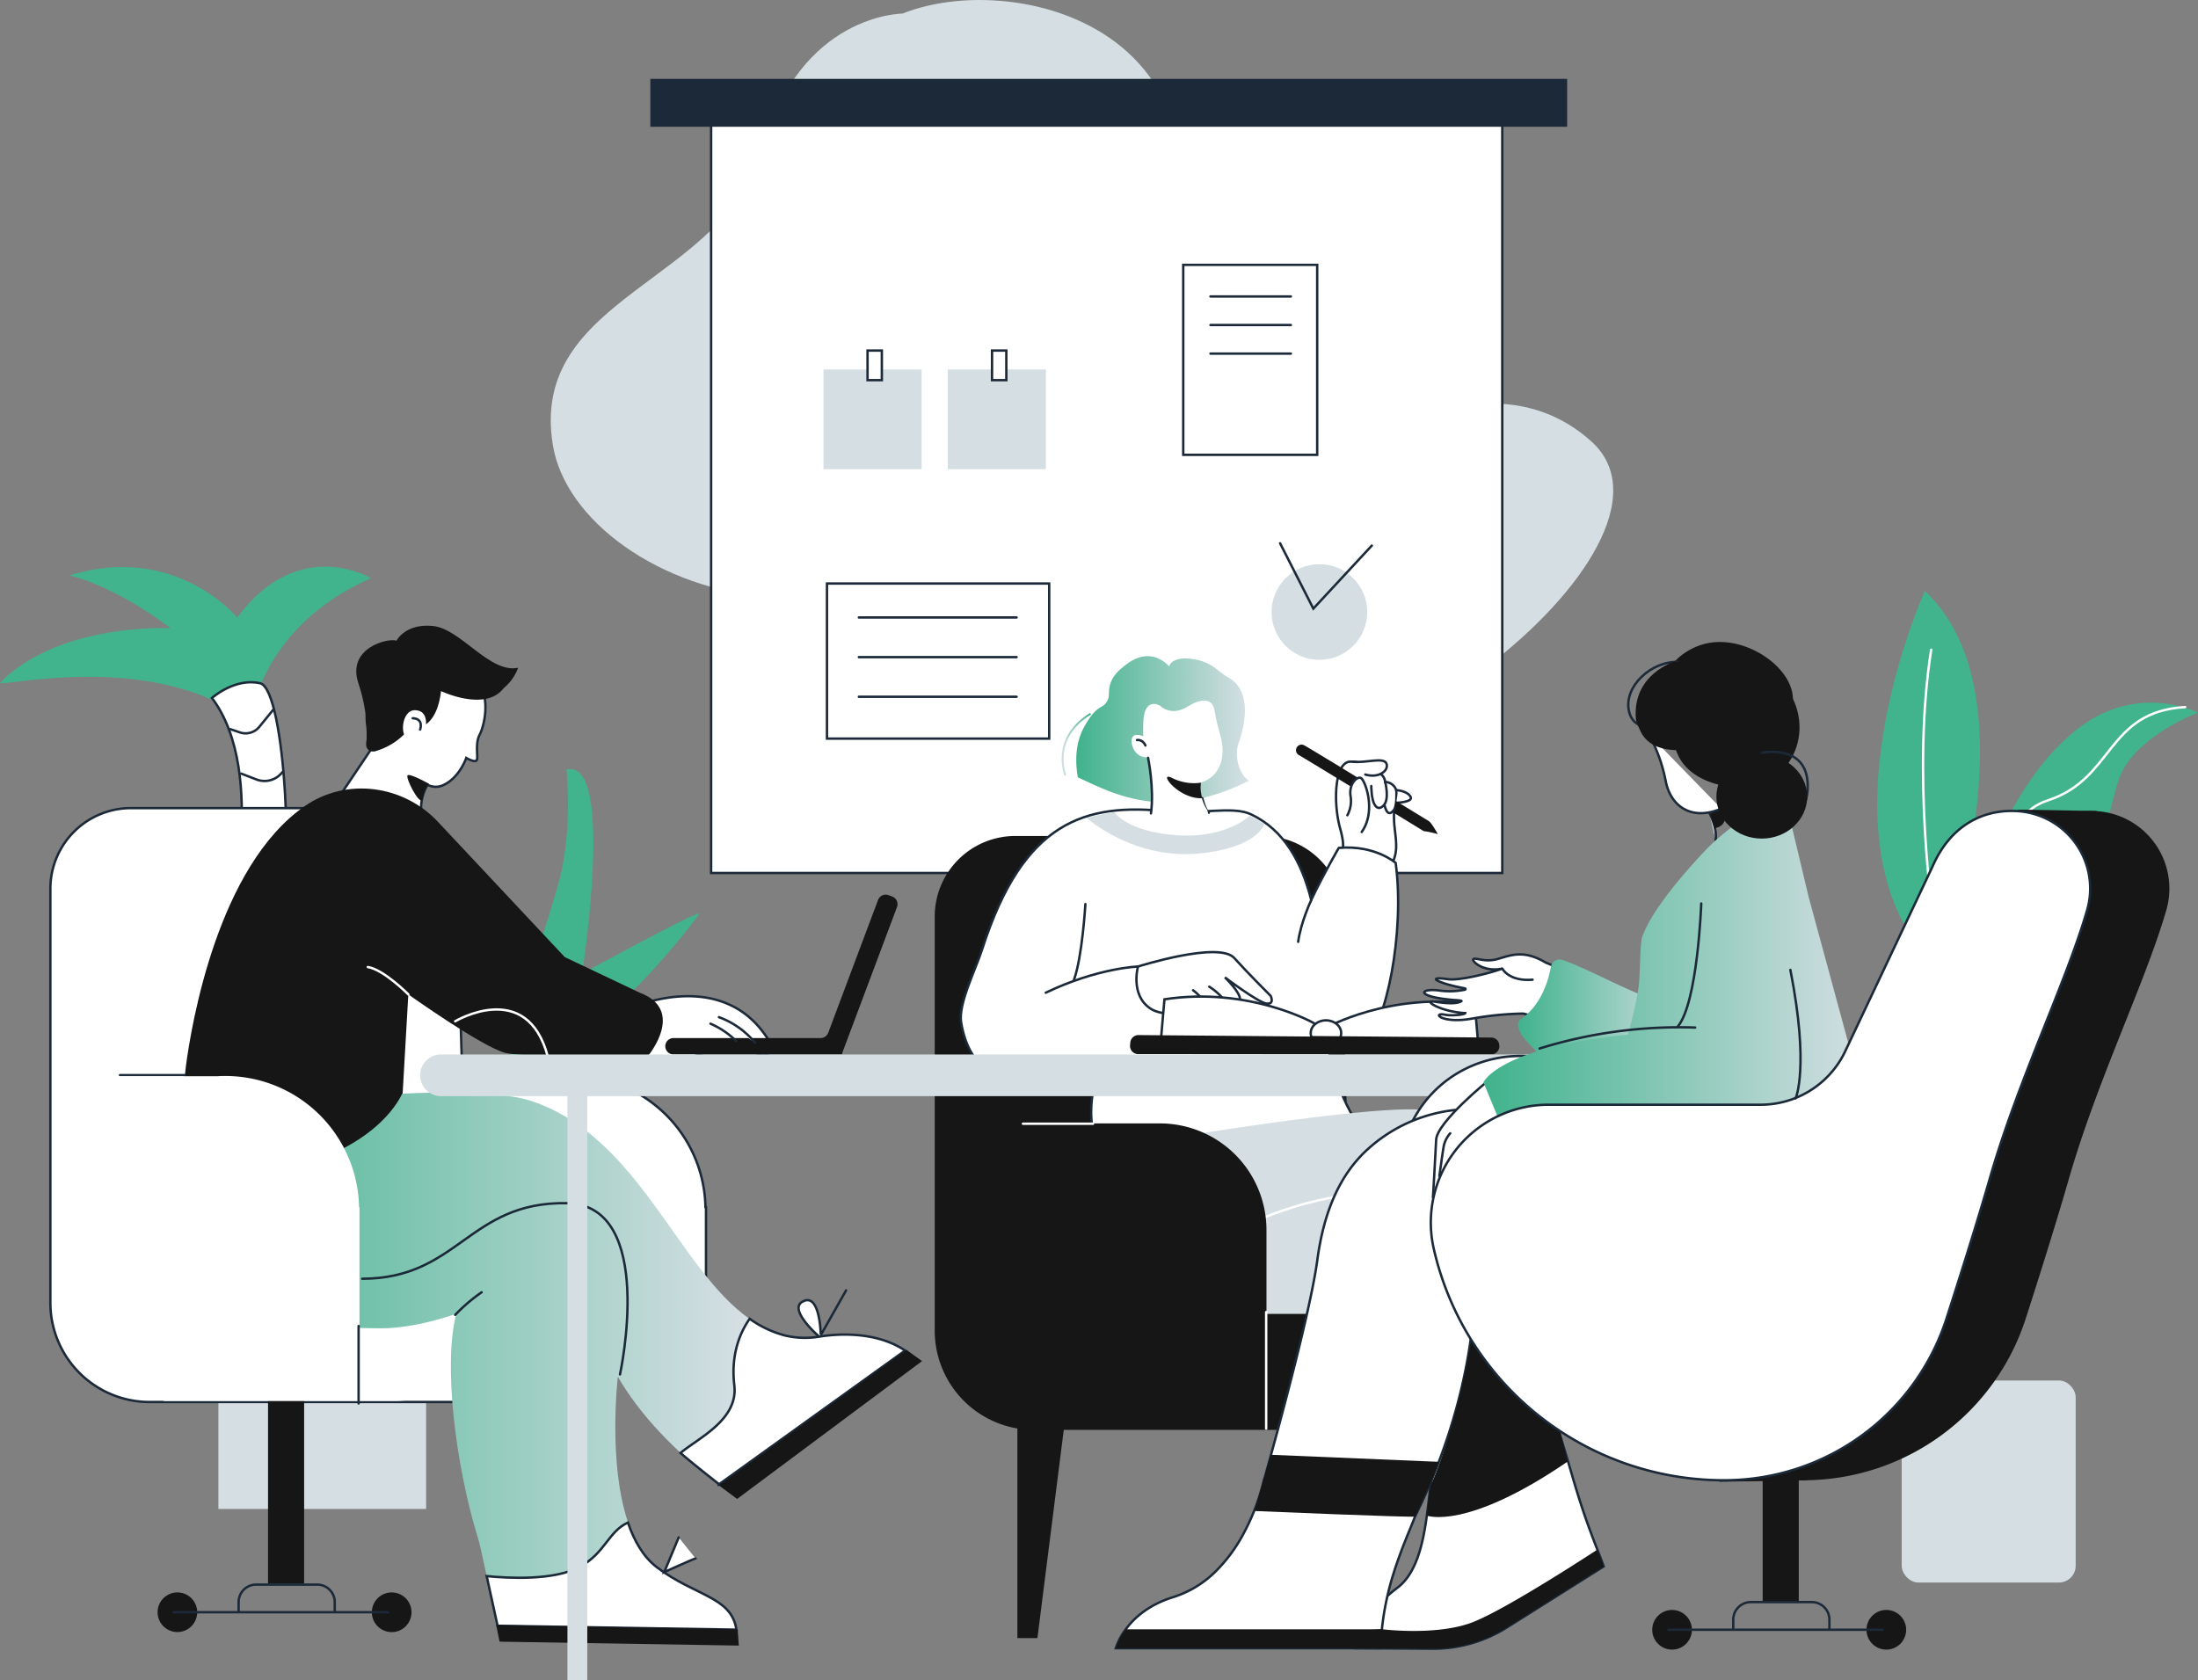 <svg xmlns="http://www.w3.org/2000/svg" xmlns:xlink="http://www.w3.org/1999/xlink" id="Capa_1" data-name="Capa 1" width="806.85" height="616.9" viewBox="0 0 806.85 616.9"><rect x="0" y="0" width="806.85" height="616.9" fill="#808080" stroke="none"/><defs><linearGradient id="linear-gradient" x1="420.9" y1="278.8" x2="431.73" y2="278.8" gradientUnits="userSpaceOnUse"><stop offset="0" stop-color="#d6dfe4"></stop><stop offset="1" stop-color="#41b38d"></stop></linearGradient><linearGradient id="linear-gradient-2" x1="426.27" y1="273.29" x2="489.72" y2="273.29" gradientUnits="userSpaceOnUse"><stop offset="0.01" stop-color="#41b38d"></stop><stop offset="0.99" stop-color="#d6dfe4"></stop></linearGradient><linearGradient id="linear-gradient-3" x1="93.81" y1="505.25" x2="306.35" y2="505.25" xlink:href="#linear-gradient-2"></linearGradient><linearGradient id="linear-gradient-4" x1="588.46" y1="387.81" x2="651.08" y2="387.81" xlink:href="#linear-gradient-2"></linearGradient><linearGradient id="linear-gradient-5" x1="575.74" y1="378.42" x2="718.62" y2="378.42" xlink:href="#linear-gradient-2"></linearGradient></defs><path d="M362.48,10.57s-37.57,0-51.31,49.49-86.14,54.06-77,109.05,137.46,101.71,207.1-22.91S408.3-7.75,362.48,10.57Z" transform="translate(-31.2 -5.58)" fill="#d5dfe3"></path><path d="M506.27,183.13c2.74,0,66-54.07,109-15.58s-96.22,145.7-151.2,113.63S506.27,183.13,506.27,183.13Z" transform="translate(-31.2 -5.58)" fill="#d5dfe3"></path><rect x="261.04" y="39.43" width="290.42" height="281.06" fill="#fff" stroke="#1b2939" stroke-linecap="round" stroke-miterlimit="10" stroke-width="0.88"></rect><rect x="238.73" y="28.95" width="336.54" height="17.59" fill="#1b2939"></rect><rect x="302.29" y="135.64" width="36.03" height="36.6" fill="#d5dfe3"></rect><rect x="347.9" y="135.64" width="36.03" height="36.6" fill="#d5dfe3"></rect><rect x="318.46" y="128.69" width="5.25" height="10.87" fill="#fff" stroke="#1b2939" stroke-linecap="round" stroke-miterlimit="10" stroke-width="0.88"></rect><rect x="364.16" y="128.69" width="5.25" height="10.87" fill="#fff" stroke="#1b2939" stroke-linecap="round" stroke-miterlimit="10" stroke-width="0.88"></rect><circle cx="484.33" cy="224.68" r="17.56" fill="#d5dfe3"></circle><polyline points="469.9 199.45 482.1 223.44 503.57 200.29" fill="none" stroke="#1b2939" stroke-linecap="round" stroke-miterlimit="10" stroke-width="0.88"></polyline><rect x="434.35" y="97.23" width="49.17" height="69.75" fill="none" stroke="#1b2939" stroke-linecap="round" stroke-miterlimit="10" stroke-width="0.88"></rect><line x1="444.34" y1="108.83" x2="473.85" y2="108.83" fill="none" stroke="#1b2939" stroke-linecap="round" stroke-miterlimit="10" stroke-width="0.88"></line><line x1="444.34" y1="119.32" x2="473.85" y2="119.32" fill="none" stroke="#1b2939" stroke-linecap="round" stroke-miterlimit="10" stroke-width="0.88"></line><line x1="444.34" y1="129.81" x2="473.85" y2="129.81" fill="none" stroke="#1b2939" stroke-linecap="round" stroke-miterlimit="10" stroke-width="0.88"></line><rect x="303.57" y="214.23" width="81.57" height="56.92" fill="none" stroke="#1b2939" stroke-linecap="round" stroke-miterlimit="10" stroke-width="0.88"></rect><line x1="315.27" y1="226.68" x2="373.18" y2="226.68" fill="none" stroke="#1b2939" stroke-linecap="round" stroke-miterlimit="10" stroke-width="0.88"></line><line x1="315.27" y1="241.24" x2="373.18" y2="241.24" fill="none" stroke="#1b2939" stroke-linecap="round" stroke-miterlimit="10" stroke-width="0.88"></line><line x1="315.27" y1="255.79" x2="373.18" y2="255.79" fill="none" stroke="#1b2939" stroke-linecap="round" stroke-miterlimit="10" stroke-width="0.88"></line><path d="M543.91,295.66s4,.27,5.12,2.49c.94,1.89-5,2.13-5,2.13" transform="translate(-31.2 -5.58)" fill="#fff" stroke="#1b2939" stroke-linecap="round" stroke-miterlimit="10" stroke-width="0.88"></path><path d="M523.12,318.42s2.51.18,0-8.79-2.15-24.06,3.59-24.42,6.85,3.69,6.85,3.69,5.49-.93,6.12,3.76a4.38,4.38,0,0,1,3.57,2c1.46,2.08-.62,4.89-.31,12.19s3.44,14.6-5.63,20.64.31.73.31.73Z" transform="translate(-31.2 -5.58)" fill="#fff" stroke="#1b2939" stroke-linecap="round" stroke-miterlimit="10" stroke-width="0.88"></path><path d="M509,280.94c.41.13,45.65,27.81,45.65,27.81" transform="translate(-31.2 -5.58)" fill="#fff"></path><path d="M554.66,310.8a43.94,43.94,0,0,1,4.35,1s-2.31-4.17-3.28-4.76c-45.46-27.82-45.79-27.92-46.12-28a2.05,2.05,0,0,0-1.49,3.81c1.57.87,28,17,45.47,27.71A2.12,2.12,0,0,0,554.66,310.8Z" transform="translate(-31.2 -5.58)" fill="#161617"></path><path d="M494.73,312.48H403.91a29.59,29.59,0,0,0-29.59,29.59v152a36.45,36.45,0,0,0,36.44,36.44H531.21s-7.63-128.36-6.89-188.13A29.58,29.58,0,0,0,494.73,312.48Z" transform="translate(-31.2 -5.58)" fill="#161617"></path><path d="M532.23,387.59c7.53-4.93,14.78-39.13,11.3-65.22,0,0-7.54-6.67-20.87-5.51,0,0-5,8.41-10.13,19.09-3.47-13.65-9.81-25.65-22.22-31.47-6.58-3.09-19.42.14-30.34-1-30.54-3.29-53.12,3.62-68.17,50.4-2.49,7.74-8.89,20.25-7.79,27,6,37,50.53,17.32,50.53,17.32s-29.15,74.48,100.85,27.67c0,0-13.12-13.14-16.67-36.61C523.77,390.51,528.74,389.87,532.23,387.59Z" transform="translate(-31.2 -5.58)" fill="#fff" stroke="#1b2939" stroke-linecap="round" stroke-miterlimit="10" stroke-width="0.88"></path><path d="M491.08,340.16s5.11,8.56,2.77,17.92-7.94,26-6.17,35.73" transform="translate(-31.2 -5.58)" fill="none" stroke="#fff" stroke-linecap="round" stroke-miterlimit="10" stroke-width="0.88"></path><path d="M497.64,371.17s-7.91-7.84-13.38-13.9c-5.65-6.27-35.33,3.14-35.33,3.14s-3,10.76,4.85,15.6,32.32-.64,32.62-3.34-5.56-8.28-5.56-8.28,12.33,9.33,15.34,9.63S497.64,371.17,497.64,371.17Z" transform="translate(-31.2 -5.58)" fill="#fff" stroke="#1b2939" stroke-linecap="round" stroke-miterlimit="10" stroke-width="0.88"></path><path d="M475.11,367.82a23.33,23.33,0,0,1,4.46,3.71" transform="translate(-31.2 -5.58)" fill="#fff" stroke="#1b2939" stroke-linecap="round" stroke-miterlimit="10" stroke-width="0.88"></path><path d="M469.17,369.12a18.4,18.4,0,0,1,2.6,2.41" transform="translate(-31.2 -5.58)" fill="#fff" stroke="#1b2939" stroke-linecap="round" stroke-miterlimit="10" stroke-width="0.88"></path><path d="M448.93,360.41s-14.82.48-33.85,9.61" transform="translate(-31.2 -5.58)" fill="#fff" stroke="#1b2939" stroke-linecap="round" stroke-miterlimit="10" stroke-width="0.88"></path><path d="M429.63,337.48s-1.14,19.41-4.19,27.79" transform="translate(-31.2 -5.58)" fill="#fff" stroke="#1b2939" stroke-linecap="round" stroke-miterlimit="10" stroke-width="0.88"></path><path d="M513.44,381.15s-23.74-13.43-54.79-8.71l-1.36,15.61L524,389.51Z" transform="translate(-31.2 -5.58)" fill="#fff" stroke="#1b2939" stroke-linecap="round" stroke-miterlimit="10" stroke-width="0.88"></path><path d="M517.76,383s23.74-13.44,54.79-8.72l1.37,15.62-66.66,1.45Z" transform="translate(-31.2 -5.58)" fill="#fff" stroke="#1b2939" stroke-linecap="round" stroke-miterlimit="10" stroke-width="0.88"></path><path d="M422.26,290.18s-5.52-13.55,9.28-22.59" transform="translate(-31.2 -5.58)" fill="none" stroke-miterlimit="10" stroke-width="0.7" stroke="url(#linear-gradient)"></path><path d="M485.88,278.39c3.52-10.09,3.52-20-3.65-24-4.23-2.37-6.27-6.2-14.31-7-6.81-.69-7.54,2.84-7.54,2.84s-6.16-7.69-15.26-1.07c-4.74,3.46-6.88,6.23-6.86,11.3a5.21,5.21,0,0,1-2.9,4.67c-1.63.83-3.8,2.86-6.31,7.57-3.5,6.54-3,13.78-2.18,18.25,12.6,5.76,31.82,16.79,62.85,1.22C486.73,290.57,483.94,283.92,485.88,278.39Z" transform="translate(-31.2 -5.58)" fill="url(#linear-gradient-2)"></path><path d="M543.09,295.89c-.38-1.75-1.15-1.25-1.15-1.25l-3.24-1.72-5.25-2.59-1.79.21,1.35,7s.37,5.4,2.85,3.55c.37-.29.37-.84.42-1.14.22.53,1,3,2.6,1.66,0,0,.23,3.5,3.07,1.78C543.5,302.42,543.54,298,543.09,295.89Z" transform="translate(-31.2 -5.58)" fill="#fff"></path><path d="M525.8,304.86a11.07,11.07,0,0,0,1.15-7.14c-.62-4.37,2.41-7.22,3.84-6.51s5.8,12,.27,19.8" transform="translate(-31.2 -5.58)" fill="#fff" stroke="#1b2939" stroke-linecap="round" stroke-miterlimit="10" stroke-width="0.88"></path><path d="M543.16,302.46s-2.36,4.32-3.7-1.18" transform="translate(-31.2 -5.58)" fill="#fff" stroke="#1b2939" stroke-linecap="round" stroke-miterlimit="10" stroke-width="0.88"></path><path d="M527.75,285.22c4.72.58,11.45-1.84,12.4.7s-2.76,5.49-7.78,4" transform="translate(-31.2 -5.58)" fill="#fff" stroke="#1b2939" stroke-linecap="round" stroke-miterlimit="10" stroke-width="0.88"></path><path d="M534.58,294.16s0,5,1.28,6.89c0,0,1.18,2.45,3.31.14s.51-8.53.51-8.53" transform="translate(-31.2 -5.58)" fill="none" stroke="#1b2939" stroke-linecap="round" stroke-miterlimit="10" stroke-width="0.88"></path><path d="M472.55,298.62s.91,4.2,2.38,5.35" transform="translate(-31.2 -5.58)" fill="none" stroke="#1b2939" stroke-linecap="round" stroke-miterlimit="10" stroke-width="0.88"></path><path d="M512.53,336s-3.83,8.19-4.8,15.34" transform="translate(-31.2 -5.58)" fill="none" stroke="#1b2939" stroke-linecap="round" stroke-miterlimit="10" stroke-width="0.88"></path><path d="M523.53,384.85c0-2.59-2.51-4.69-5.6-4.69s-5.59,2.1-5.59,4.69,2.51,4.69,5.59,4.69S523.53,387.44,523.53,384.85Z" transform="translate(-31.2 -5.58)" fill="#fff" stroke="#1b2939" stroke-linecap="round" stroke-miterlimit="10" stroke-width="0.88"></path><path d="M581.55,389.15h0a2.94,2.94,0,0,0-2.82-2.67l-66.51-.57,0,.2L449,385.57a3,3,0,0,0-2.89,2.79l-.07.8a3,3,0,0,0,2.87,3.4l129.82.11A3,3,0,0,0,581.55,389.15Z" transform="translate(-31.2 -5.58)" fill="#161617"></path><rect x="433.93" y="420.77" width="122.91" height="61.58" fill="#d5dfe3"></rect><path d="M453.66,424.6S539.15,410,556.17,413.33c65.91,13-33.67,54.63-33.67,54.63Z" transform="translate(-31.2 -5.58)" fill="#d5dfe3"></path><path d="M485.05,457.2s35.95-19.57,66.89-11.38" transform="translate(-31.2 -5.58)" fill="none" stroke="#fff" stroke-linecap="round" stroke-miterlimit="10" stroke-width="0.88"></path><path d="M457,418H396.1l-7.66,87.73L496.1,509v-51.9A39.13,39.13,0,0,0,457,418Z" transform="translate(-31.2 -5.58)" fill="#161617"></path><polygon points="380.82 601.37 373.46 601.37 373.46 514.1 391.86 514.1 380.82 601.37" fill="#161617"></polygon><line x1="464.79" y1="481.68" x2="464.79" y2="524.47" fill="none" stroke="#fff" stroke-linecap="round" stroke-miterlimit="10" stroke-width="0.88"></line><line x1="401.23" y1="412.54" x2="375.5" y2="412.54" fill="none" stroke="#fff" stroke-linecap="round" stroke-miterlimit="10" stroke-width="0.88"></line><path d="M239.17,288.08s2.2,22.12-2.51,40c-8.16,31-24.22,65.38-15.91,65.91,26.66,1.73,65.36-50.24,67.08-52.83S244.88,363,244.88,363,257.26,283.77,239.17,288.08Z" transform="translate(-31.2 -5.58)" fill="#41b38d"></path><rect x="80.17" y="498.63" width="76.25" height="55.34" fill="#d5dfe3"></rect><path d="M31.27,256.16C29,258.5,87.41,243.3,123.05,270.82c0,0,2.69-34.52,44.3-53,0,0-26.56-16-49.07,14.45,0,0-22.64-27.58-61.6-15.43,0,0,15.42,3,37.13,19.36C93.81,236.2,53.22,234,31.27,256.16Z" transform="translate(-31.2 -5.58)" fill="#41b38d"></path><path d="M109,261.81s8.39-7.5,17.68-5.4,13.18,75.21,5.69,91.4-18-1.2-18-1.2S130,289.67,109,261.81Z" transform="translate(-31.2 -5.58)" fill="#fff" stroke="#1b2939" stroke-linecap="round" stroke-miterlimit="10" stroke-width="0.88"></path><path d="M115.77,273.27l3.46,1.18a6.53,6.53,0,0,0,7.19-2.07l5.28-6.5" transform="translate(-31.2 -5.58)" fill="#fff" stroke="#1b2939" stroke-linecap="round" stroke-miterlimit="10" stroke-width="0.88"></path><path d="M119.75,289.58l5.6,2.16a8.21,8.21,0,0,0,9-2.11l.57-.62" transform="translate(-31.2 -5.58)" fill="#fff" stroke="#1b2939" stroke-linecap="round" stroke-miterlimit="10" stroke-width="0.88"></path><path d="M331.92,496.31s-11.27-9.75-6.31-12.76c5.92-3.59,6.75,8.72,6.86,11.6a.16.16,0,0,0,.31.07l9-15.92" transform="translate(-31.2 -5.58)" fill="#fff" stroke="#1b2939" stroke-linecap="round" stroke-miterlimit="10" stroke-width="0.88"></path><path d="M165.64,278.71s1.41-9.43-2.89-22.33,10.75-16.67,14-15.6c0,0,3.23-6.45,13.44-5.38s20.71,17.48,31.2,15.33c0,0-3.4,10.94-15.28,10.58S165.64,278.71,165.64,278.71Z" transform="translate(-31.2 -5.58)" fill="#161617"></path><path d="M268.12,394s15.57,2.88,24.95-4c4.55-3.33,10.9-3.25,14.75.87.29.3.57.62.85,1a3.14,3.14,0,0,0,2.51,1.16h0a3.18,3.18,0,0,0,2.66-4.82c-3.45-5.62-8.64-11.92-18.12-15.08-14.16-4.72-29.24,1.19-29.24,1.19S270.32,385.16,268.12,394Z" transform="translate(-31.2 -5.58)" fill="#fff" stroke="#1b2939" stroke-linecap="round" stroke-miterlimit="10" stroke-width="0.88"></path><path d="M290.16,448.72a49.06,49.06,0,0,0-49.05-48.13c-.94,0-1.88,0-2.8.09H194.2v27.91h2.58a49.09,49.09,0,0,0,44.33,70.16l1.11,0v8h48.14v-58Z" transform="translate(-31.2 -5.58)" fill="#fff" stroke="#1b2939" stroke-linecap="round" stroke-miterlimit="10" stroke-width="0.88"></path><path d="M170.1,302.25H79.28a29.59,29.59,0,0,0-29.59,29.59v152a36.45,36.45,0,0,0,36.44,36.44H206.58S199,392,199.69,332.19A29.57,29.57,0,0,0,170.1,302.25Z" transform="translate(-31.2 -5.58)" fill="#fff" stroke="#1b2939" stroke-linecap="round" stroke-miterlimit="10" stroke-width="0.88"></path><path d="M205.51,254.6c-6.19-5.95-19.72-6.41-27.67,1.41-4.9,4.83-8.75,13.73-7.65,20.53l-13.38,19.9s16,9.19,29.05,7.65a17,17,0,0,1,2.28-10.4,6.63,6.63,0,0,0,5.11.4c6.48-2.46,9.11-10.27,9.11-10.27s2.94,1.77,3.76.93-.68-5.94,1.14-9.42S211.69,260.55,205.51,254.6Z" transform="translate(-31.2 -5.58)" fill="#fff" stroke="#1b2939" stroke-linecap="round" stroke-miterlimit="10" stroke-width="0.88"></path><path d="M169.82,280.7a2.43,2.43,0,0,1-4.18-2,31,31,0,0,0-.11-7.34c-1.41-11.91,7.68-31.92,28.38-29.56,18,2.05,19.24,15.1,15.38,19.25a2.39,2.39,0,0,1-3.2.25c-3-2.28-11.48-7.77-22.07-6.75a2.37,2.37,0,0,0-2,1.75C180.8,260.67,176.9,273.23,169.82,280.7Z" transform="translate(-31.2 -5.58)" fill="#161617"></path><path d="M168.64,281.44A24.51,24.51,0,0,0,183,270.88l3.57,1.13s5.25-1.62,6.52-12.72c0,0,15.56,7.42,22.51-.49S202.28,246.22,191.37,246,166.8,271.8,168.64,281.44Z" transform="translate(-31.2 -5.58)" fill="#161617"></path><path d="M187.39,273.05s1.55-6.51-3.7-6.75-6,10.34-2.11,11S187.39,273.05,187.39,273.05Z" transform="translate(-31.2 -5.58)" fill="#fff"></path><path d="M185.42,273.4s1.48-4-2.73-4.14" transform="translate(-31.2 -5.58)" fill="#fff" stroke="#1b2939" stroke-linecap="round" stroke-miterlimit="10" stroke-width="0.88"></path><path d="M188.71,293.34s-7.23-4.06-7.92-3.09,3.93,10.26,5.39,9.11C186.33,299.24,186.66,295.12,188.71,293.34Z" transform="translate(-31.2 -5.58)" fill="#161617"></path><rect x="98.39" y="513.48" width="13.25" height="67.92" fill="#161617"></rect><path d="M89.05,597.46a7.27,7.27,0,1,0,7.27-7.27A7.27,7.27,0,0,0,89.05,597.46Z" transform="translate(-31.2 -5.58)" fill="#161617"></path><path d="M167.7,597.46a7.28,7.28,0,1,0,7.28-7.27A7.28,7.28,0,0,0,167.7,597.46Z" transform="translate(-31.2 -5.58)" fill="#161617"></path><line x1="63.81" y1="591.88" x2="142.47" y2="591.88" fill="none" stroke="#1b2939" stroke-linecap="round" stroke-miterlimit="10" stroke-width="0.88"></line><path d="M118.79,597.24v-3.46a6.44,6.44,0,0,1,6.41-6.47h22.47a6.44,6.44,0,0,1,6.41,6.47v3.61" transform="translate(-31.2 -5.58)" fill="none" stroke="#1b2939" stroke-linecap="round" stroke-miterlimit="10" stroke-width="0.88"></path><path d="M269.38,392.84s-44.21,1.37-52.66-.73-35.63-21.47-35.63-21.47l-5,87.11-80.32-3s.46-24.88,3-54.77c.09.13.18.23.27.34s.12-1.3.44-3.62c2-15.09,11.7-73.18,43.66-95.23,15.28-10.54,36.12-7.74,48.81,5.8l46.56,49.67L266,370C282.91,376.29,269.38,392.84,269.38,392.84Z" transform="translate(-31.2 -5.58)" fill="#161617"></path><path d="M68.67,457.76H176.14a31.08,31.08,0,0,1,31.08,31.08h0a31.08,31.08,0,0,1-31.08,31.08H91.33S68.15,457.76,68.67,457.76Z" transform="translate(-31.2 -5.58)" fill="#fff"></path><path d="M301.54,603.85l-87.69-1.41-4-18.25-1.9-8.76c-.47-2.2-1-4.36-1.7-6.5-7.57-25.17-12.51-61.86-7.56-81.08,0,0-14.22,5.38-27.76,5.38-23.6,0-58.34-4.07-71.21-26.45-12.62-22-1.21-51.38-1.21-51.38s99.46-15.22,128.08-5.51c39.29,13.34,53.45,61.43,79.73,79.86-3.09,4.37-7,12.48-5.64,24.37,1.53,12.72-8.47,23.38-15.06,28.92C277.56,536.14,266,524.86,258,511c0,0-3.73,31.6,3.77,53.56,2.32,6.79,5.7,12.67,10.62,16.41C286.5,591.66,299.66,591.66,301.54,603.85Z" transform="translate(-31.2 -5.58)" fill="url(#linear-gradient-3)"></path><path d="M258.79,510.15s13.63-62.32-19.52-62.87c-36.08-.6-39.64,27.68-75.11,27.75" transform="translate(-31.2 -5.58)" fill="none" stroke="#1b2939" stroke-linecap="round" stroke-miterlimit="10" stroke-width="0.88"></path><path d="M178.9,406.9s-9.61,24.54-55.52,29.91S118,389.7,118,389.7Z" transform="translate(-31.2 -5.58)" fill="#161617"></path><line x1="67.87" y1="394.7" x2="44.05" y2="394.7" fill="none" stroke="#1b2939" stroke-linecap="round" stroke-miterlimit="10" stroke-width="0.88"></line><path d="M163,448.72a49.08,49.08,0,0,0-49.06-48.13c-.94,0-1.87,0-2.8.09H67v27.91h2.57a49.09,49.09,0,0,0,44.33,70.16l1.11,0v8h48.15v-58Z" transform="translate(-31.2 -5.58)" fill="#fff"></path><path d="M198.3,488.29A62.77,62.77,0,0,1,208,480" transform="translate(-31.2 -5.58)" fill="none" stroke="#1b2939" stroke-linecap="round" stroke-miterlimit="10" stroke-width="0.88"></path><path d="M340.41,392.05l20.06-53.47a3,3,0,0,0-1.77-3.88l-1.3-.49a3,3,0,0,0-3.88,1.76l-18.27,48.7a3,3,0,0,1-2.83,2h-54a3,3,0,0,0-3,3h0a3,3,0,0,0,3,3h61.68l0,0v0h.23Z" transform="translate(-31.2 -5.58)" fill="#161617"></path><path d="M295.11,379a31,31,0,0,1,13.28,9.4" transform="translate(-31.2 -5.58)" fill="#fff" stroke="#1b2939" stroke-linecap="round" stroke-miterlimit="10" stroke-width="0.88"></path><path d="M292,381.4a30.11,30.11,0,0,1,9.4,6.34" transform="translate(-31.2 -5.58)" fill="#fff" stroke="#1b2939" stroke-linecap="round" stroke-miterlimit="10" stroke-width="0.88"></path><line x1="131.64" y1="486.8" x2="131.64" y2="515.23" fill="#fff" stroke="#1b2939" stroke-linecap="round" stroke-miterlimit="10" stroke-width="0.88"></line><path d="M363.46,501.39l-68.28,49.08S286.56,543.78,281,539c6.58-5.55,21.28-12.18,19.75-24.9-1.4-11.89,2.55-20,5.64-24.37a39.64,39.64,0,0,0,12.79,6.09,31.78,31.78,0,0,0,13,.42C338.38,495.28,352.58,494.14,363.46,501.39Z" transform="translate(-31.2 -5.58)" fill="#fff" stroke="#1b2939" stroke-linecap="round" stroke-miterlimit="10" stroke-width="0.88"></path><path d="M301.54,603.85l-87.69-1.41-4-18.25c7.83.79,24.89,1.73,34.3-3.46,9.25-5.11,10.37-12.9,17.55-16.2,2.32,6.79,5.7,12.67,10.62,16.41C286.5,591.66,299.66,591.66,301.54,603.85Z" transform="translate(-31.2 -5.58)" fill="#fff" stroke="#1b2939" stroke-linecap="round" stroke-miterlimit="10" stroke-width="0.88"></path><path d="M181.09,370.64s-9-9.12-14.87-10.05" transform="translate(-31.2 -5.58)" fill="none" stroke="#fff" stroke-linecap="round" stroke-miterlimit="10" stroke-width="0.88"></path><path d="M286.54,577.72c-.47,0-11.5,5-11.5,5L280.33,570" transform="translate(-31.2 -5.58)" fill="#fff" stroke="#1b2939" stroke-linecap="round" stroke-miterlimit="10" stroke-width="0.88"></path><path d="M198.28,380.52s26.38-15.82,34,12.93" transform="translate(-31.2 -5.58)" fill="none" stroke="#fff" stroke-linecap="round" stroke-miterlimit="10" stroke-width="0.88"></path><polygon points="332.79 495.59 263.87 545.3 270.58 550.29 338.47 499.68 332.79 495.59" fill="#161617"></polygon><polygon points="182.14 596.55 183.39 602.68 271.21 604.12 270.78 598.17 182.14 596.55" fill="#161617"></polygon><path d="M665.09,408h-472a7.65,7.65,0,0,1-7.66-7.65h0a7.66,7.66,0,0,1,7.66-7.66h472a7.66,7.66,0,0,1,7.65,7.66h0A7.65,7.65,0,0,1,665.09,408Z" transform="translate(-31.2 -5.58)" fill="#d5dfe3"></path><rect x="208.3" y="398.07" width="7.28" height="218.84" fill="#d5dfe3"></rect><path d="M737.77,222.52s-42.45,93.82,5,139.06C742.79,361.58,780.21,262.17,737.77,222.52Z" transform="translate(-31.2 -5.58)" fill="#41b38d"></path><path d="M753.81,345.05s9.75-47.08,38.91-71c22.76-18.66,45.33-6.82,45.33-6.82S816.87,275,810,289.3C802.88,304,805.16,349.06,753.81,345.05Z" transform="translate(-31.2 -5.58)" fill="#41b38d"></path><path d="M740.82,342.31s-7.83-53-.71-98.22" transform="translate(-31.2 -5.58)" fill="none" stroke="#fff" stroke-linecap="round" stroke-miterlimit="10" stroke-width="0.88"></path><path d="M775.07,325.17s-11.09-19.55,8-25.81c24.25-7.95,21.32-32.58,50.27-34.19" transform="translate(-31.2 -5.58)" fill="none" stroke="#fff" stroke-linecap="round" stroke-miterlimit="10" stroke-width="0.88"></path><rect x="698.08" y="506.8" width="63.87" height="74.17" rx="6.13" fill="#d5dfe3"></rect><path d="M608.77,364.46a43.61,43.61,0,0,0-10.1-5.46c-8.08-4.87-12.88-2.74-17.69-1.36-5,1.45-8.43-.89-9,.19-.38.7,3.87,4.78,10.72,3.34-4.65,1.7-15.77,4.5-20,3.89-8.51-1.22-3.69,1.53,6.22,3.36a.25.25,0,0,1,0,.5,27.71,27.71,0,0,1-9.19.33c-7.53-1.06-9.35,2.27,5.45,3.47.46,0,2.87.18,2.48.41-1.82,1.12-5.67.82-9.87.17-4.59-.7,2.17,3.74,11.28,4.2-.11.62-5.19,1.07-7.32.62-5.12-1.06-1.66,3.45,9.82,1.41a115.45,115.45,0,0,1,18.79-1.85,56.07,56.07,0,0,1,11.54,4.11S608.88,372.68,608.77,364.46Z" transform="translate(-31.2 -5.58)" fill="#fff" stroke="#1b2939" stroke-linecap="round" stroke-miterlimit="10" stroke-width="0.88"></path><path d="M790.63,438.43c10.57-36.74,28.13-72.17,35.84-98.9a28.48,28.48,0,0,0-26-36.19h0c-13-.66-24.47,5.9-30.76,20.26l-32.38,68.54a34.35,34.35,0,0,1-30.71,19H628.74a43.25,43.25,0,0,0-42.19,52.78h0A109.19,109.19,0,0,0,694.08,549h0a85.68,85.68,0,0,0,80.77-59.46C780.57,471.77,786.42,453.08,790.63,438.43Z" transform="translate(-31.2 -5.58)" fill="#161617"></path><path d="M800.78,303.3l-28.71-.49L662.29,549.55l31.79-.52s56.65-15,85-127.13S800.78,303.3,800.78,303.3Z" transform="translate(-31.2 -5.58)" fill="#161617"></path><rect x="647.05" y="519.91" width="13.25" height="67.92" fill="#161617"></rect><path d="M617.58,574.54c.79,2,1.55,4,2.32,6.1L584.41,603a50.78,50.78,0,0,1-27.53,7.86l-28.47-.19a21.52,21.52,0,0,1,2.22-6.49c2.07-4.23,6-10,13.63-15.78,10.15-7.71,10.57-27.81,12.22-38.2a53.89,53.89,0,0,1,4.28-13.85c-2.12-26.48-5.7-65.4-9.42-82.27-3.39-15.32-8.92-23.22-1.55-37.07.37-.68.74-1.35,1.13-2,12.63-21.66,41-28.12,62.4-15l61.78,26.78,6.58,77.15-115.3-72.86c10.58,34.37,23.63,53.13,41.88,116C612.14,560.48,614.93,567.65,617.58,574.54Z" transform="translate(-31.2 -5.58)" fill="#fff" stroke="#1b2939" stroke-linecap="round" stroke-miterlimit="10" stroke-width="0.88"></path><path d="M647.93,429l-20.38,74.71-54.9-22.7c-1.88,35.91-14.13,65.31-22,81.29-1.58,4.16-4.89,11.44-7.74,20.41a103.19,103.19,0,0,0-4.44,21c-.23,2.3-.35,4.61-.35,6.95H440.79a23.34,23.34,0,0,1,3.67-6.95c3-4.09,8.34-9,17.41-11.8a38.55,38.55,0,0,0,15.71-9.58,57,57,0,0,0,9.64-12.89,80,80,0,0,0,7.09-17.27,2.29,2.29,0,0,1,.09-.28c.54-2,.79-3.18.79-3.18l.08,0c7.13-25.61,17.17-63.37,19.49-80.5,2.09-15.55,7.12-30.56,18.81-41a56.63,56.63,0,0,1,50.56-13Z" transform="translate(-31.2 -5.58)" fill="#fff" stroke="#1b2939" stroke-linecap="round" stroke-miterlimit="10" stroke-width="0.88"></path><path d="M604.5,357.93a3.23,3.23,0,0,0-4,2.65c-.92,5-3.55,14-10.87,19-10.51,7.21,51.31,46.4,59.73,36.65,6.59-7.65-8.06-49.62-9.87-57.15-.43-1.82,4.35,13.2,2.54,13.67C636.88,374.13,614.83,361.22,604.5,357.93Z" transform="translate(-31.2 -5.58)" fill="url(#linear-gradient-4)"></path><path d="M599.21,365.31" transform="translate(-31.2 -5.58)" fill="none" stroke="#1b2939" stroke-linecap="round" stroke-miterlimit="10" stroke-width="0.88"></path><path d="M557.21,445.21s.88-14.72,1.18-21.2,19.13-21.72,19.13-21.72,5.6,2.53,9,10.65" transform="translate(-31.2 -5.58)" fill="#fff" stroke="#1b2939" stroke-linecap="round" stroke-miterlimit="10" stroke-width="0.88"></path><path d="M637.71,603.89a7.28,7.28,0,1,0,7.27-7.27A7.28,7.28,0,0,0,637.71,603.89Z" transform="translate(-31.2 -5.58)" fill="#161617"></path><path d="M716.36,603.89a7.28,7.28,0,1,0,7.28-7.27A7.28,7.28,0,0,0,716.36,603.89Z" transform="translate(-31.2 -5.58)" fill="#161617"></path><line x1="612.48" y1="598.31" x2="691.13" y2="598.31" fill="none" stroke="#1b2939" stroke-linecap="round" stroke-miterlimit="10" stroke-width="0.88"></line><path d="M667.45,603.67v-3.46a6.44,6.44,0,0,1,6.42-6.47h22.46a6.45,6.45,0,0,1,6.42,6.47v3.61" transform="translate(-31.2 -5.58)" fill="none" stroke="#1b2939" stroke-linecap="round" stroke-miterlimit="10" stroke-width="0.88"></path><path d="M538.47,603.73c-.23,2.3-.35,4.61-.35,6.95H440.79a23.34,23.34,0,0,1,3.67-6.95Z" transform="translate(-31.2 -5.58)" fill="#161617"></path><path d="M619.9,580.64,584.41,603a50.78,50.78,0,0,1-27.53,7.86l-28.47-.19a21.52,21.52,0,0,1,2.22-6.49c4.66-.32,7.84-.49,7.84-.49s19.15,2.45,32.42-2.23c10-3.53,35-19.38,46.69-27C618.37,576.54,619.13,578.54,619.9,580.64Z" transform="translate(-31.2 -5.58)" fill="#161617"></path><path d="M582.67,361.17s2.39,4.81,11.12,4.07" transform="translate(-31.2 -5.58)" fill="#fff" stroke="#1b2939" stroke-linecap="round" stroke-miterlimit="10" stroke-width="0.88"></path><path d="M563.55,421.64a10.18,10.18,0,0,0-2.46,5.18c-.54,3.27-1.5,10.49-1.5,10.49" transform="translate(-31.2 -5.58)" fill="#fff" stroke="#1b2939" stroke-linecap="round" stroke-miterlimit="10" stroke-width="0.88"></path><path d="M491.68,560.29s57.48,2.44,59,2.05c0,0,7.22-15.23,8.68-20.1l-61.74-2.59Z" transform="translate(-31.2 -5.58)" fill="#161617"></path><path d="M555,562s14.49,5.59,51.61-19.83l-2.79-11.44L596,525.43s-8.23-5.35-24.71-27.77c0,0-4.81,29.79-14.62,52.68C555.47,553.05,555,562,555,562Z" transform="translate(-31.2 -5.58)" fill="#161617"></path><path d="M658.64,303.88s3.06,5.86,2.32,10.05" transform="translate(-31.2 -5.58)" fill="#fff" stroke="#1b2939" stroke-linecap="round" stroke-miterlimit="10" stroke-width="0.88"></path><path d="M664.21,302.58s2.08,6.07-3.58,7.06l-1.41-4.52s-1.56-1.5,5.46-2.7" transform="translate(-31.2 -5.58)" fill="#161617"></path><path d="M718.62,421.39l-23.5-86.54-8.61-36.05s-15.84,4.54-30.28,20c-15.83,17-20.58,26.21-22.17,30.61-.93,2.6-.69,13.92-1.4,18.84a139.12,139.12,0,0,1-3.95,17.17c-1.24.12-2.5.26-3.79.41-43.88,5-49.18,17.08-49.18,17.08l7.66,18.55,43.94-4.84c2.95,25.9,11,41.4,11,41.4Z" transform="translate(-31.2 -5.58)" fill="url(#linear-gradient-5)"></path><path d="M761.57,438.43c10.56-36.74,28.13-72.17,35.83-98.9a28.48,28.48,0,0,0-26-36.19h0c-13-.66-24.48,5.9-30.76,20.26l-32.39,68.54a34.34,34.34,0,0,1-30.71,19H599.68a43.25,43.25,0,0,0-42.19,52.78h0A109.19,109.19,0,0,0,665,549h0a85.67,85.67,0,0,0,80.76-59.46C751.5,471.77,757.35,453.08,761.57,438.43Z" transform="translate(-31.2 -5.58)" fill="#fff" stroke="#1b2939" stroke-linecap="round" stroke-miterlimit="10" stroke-width="0.88"></path><path d="M596.35,390.51a172.79,172.79,0,0,1,57.1-7.7" transform="translate(-31.2 -5.58)" fill="none" stroke="#1b2939" stroke-linecap="round" stroke-miterlimit="10" stroke-width="0.88"></path><path d="M655.7,337.26s-1.29,36.57-8.66,45.23" transform="translate(-31.2 -5.58)" fill="none" stroke="#1b2939" stroke-linecap="round" stroke-miterlimit="10" stroke-width="0.88"></path><path d="M690.34,408.8s5.14-11.23-1.92-47.16" transform="translate(-31.2 -5.58)" fill="none" stroke="#1b2939" stroke-linecap="round" stroke-miterlimit="10" stroke-width="0.88"></path><path d="M644.44,250.27a17.36,17.36,0,0,1,1.45-1.8,23.27,23.27,0,0,1,11.68-6.66c15.33-3.46,33.93,10.35,31.57,22.59a52.56,52.56,0,0,1-7.89,19.74Z" transform="translate(-31.2 -5.58)" fill="#161617"></path><path d="M640.15,272.21s-9.6,2.58-11.09-6.1,8.21-17.8,18.24-17.54" transform="translate(-31.2 -5.58)" fill="none" stroke="#1b2939" stroke-linecap="round" stroke-miterlimit="10" stroke-width="0.88"></path><path d="M645.89,248.47s-15.62,4.61-14.18,21.18c0,0,1.33,8.11,8.08,4.9s3.93,3.42,11,6.26,27.21-3.28,21.09-18.08S645.89,248.47,645.89,248.47Z" transform="translate(-31.2 -5.58)" fill="#161617"></path><path d="M645.69,272.84s-3.35,16.75,18.33,21.29,34.1-16.95,24.44-33.71S645.69,272.84,645.69,272.84Z" transform="translate(-31.2 -5.58)" fill="#161617"></path><path d="M678,281.91s17.84-3.68,16.73,13.72-23.64,14.72-27.21,8" transform="translate(-31.2 -5.58)" fill="none" stroke="#1b2939" stroke-linecap="round" stroke-miterlimit="10" stroke-width="0.88"></path><path d="M636.44,275.1a59.41,59.41,0,0,1,6.17,17c1.72,9.36,9.36,15,20.46,10.35" transform="translate(-31.2 -5.58)" fill="#fff" stroke="#1b2939" stroke-linecap="round" stroke-miterlimit="10" stroke-width="0.88"></path><ellipse cx="646.72" cy="292.49" rx="16.66" ry="15.37" fill="#161617"></ellipse><path d="M632.29,267.75s-1.83,15,18.53,13.06-8.73-16.57-11.8-16A23.64,23.64,0,0,0,632.29,267.75Z" transform="translate(-31.2 -5.58)" fill="#161617"></path><path d="M467.22,264.94c4.08-2.59,9.08-3.77,9.88,1.73.51,3.56.94,4.39,2.28,9.74,2.87,11.44-4.6,19.38-15.43,16.21-11-3.22-13.49-8.05-13.09-21.6.3-9.94,6.1-6.42,6.1-6.42S461,268.88,467.22,264.94Z" transform="translate(-31.2 -5.58)" fill="#fff"></path><path d="M472.07,292.91a14.41,14.41,0,0,0,2.32,10.1,35.92,35.92,0,0,1,0,18.32,4,4,0,0,1-6.49,1.91c-4.72-4-11.89-11.07-13.87-18.86,0,0,.35-14.15-1.47-21.53C452.52,282.85,470.86,292,472.07,292.91Z" transform="translate(-31.2 -5.58)" fill="#fff"></path><path d="M472.07,292.91a17.84,17.84,0,0,1-10.6-1.72c-5.53-2.77,2.19,7.86,11.08,7.43A12.94,12.94,0,0,1,472.07,292.91Z" transform="translate(-31.2 -5.58)" fill="#161617"></path><path d="M453.86,278s-2.92-3.16-5.95-2.55-.73,9.71,5.58,7.89S453.86,278,453.86,278Z" transform="translate(-31.2 -5.58)" fill="#fff"></path><path d="M451.67,279.26s-.89-2.29-3.11-2" transform="translate(-31.2 -5.58)" fill="none" stroke="#1b2939" stroke-linecap="round" stroke-miterlimit="10" stroke-width="0.88"></path><path d="M452.64,283.79s2.32,11.26,1.06,20.4" transform="translate(-31.2 -5.58)" fill="none" stroke="#1b2939" stroke-linecap="round" stroke-miterlimit="10" stroke-width="0.88"></path><path d="M430.15,305.91s17,15.3,41.19,13c21.73-2.09,24-10.85,24-10.85L490,305s-8.23,8.33-26.44,7.23-23.33-8.43-23.33-8.43S432.84,304.81,430.15,305.91Z" transform="translate(-31.2 -5.58)" fill="#d5dfe3"></path></svg>
